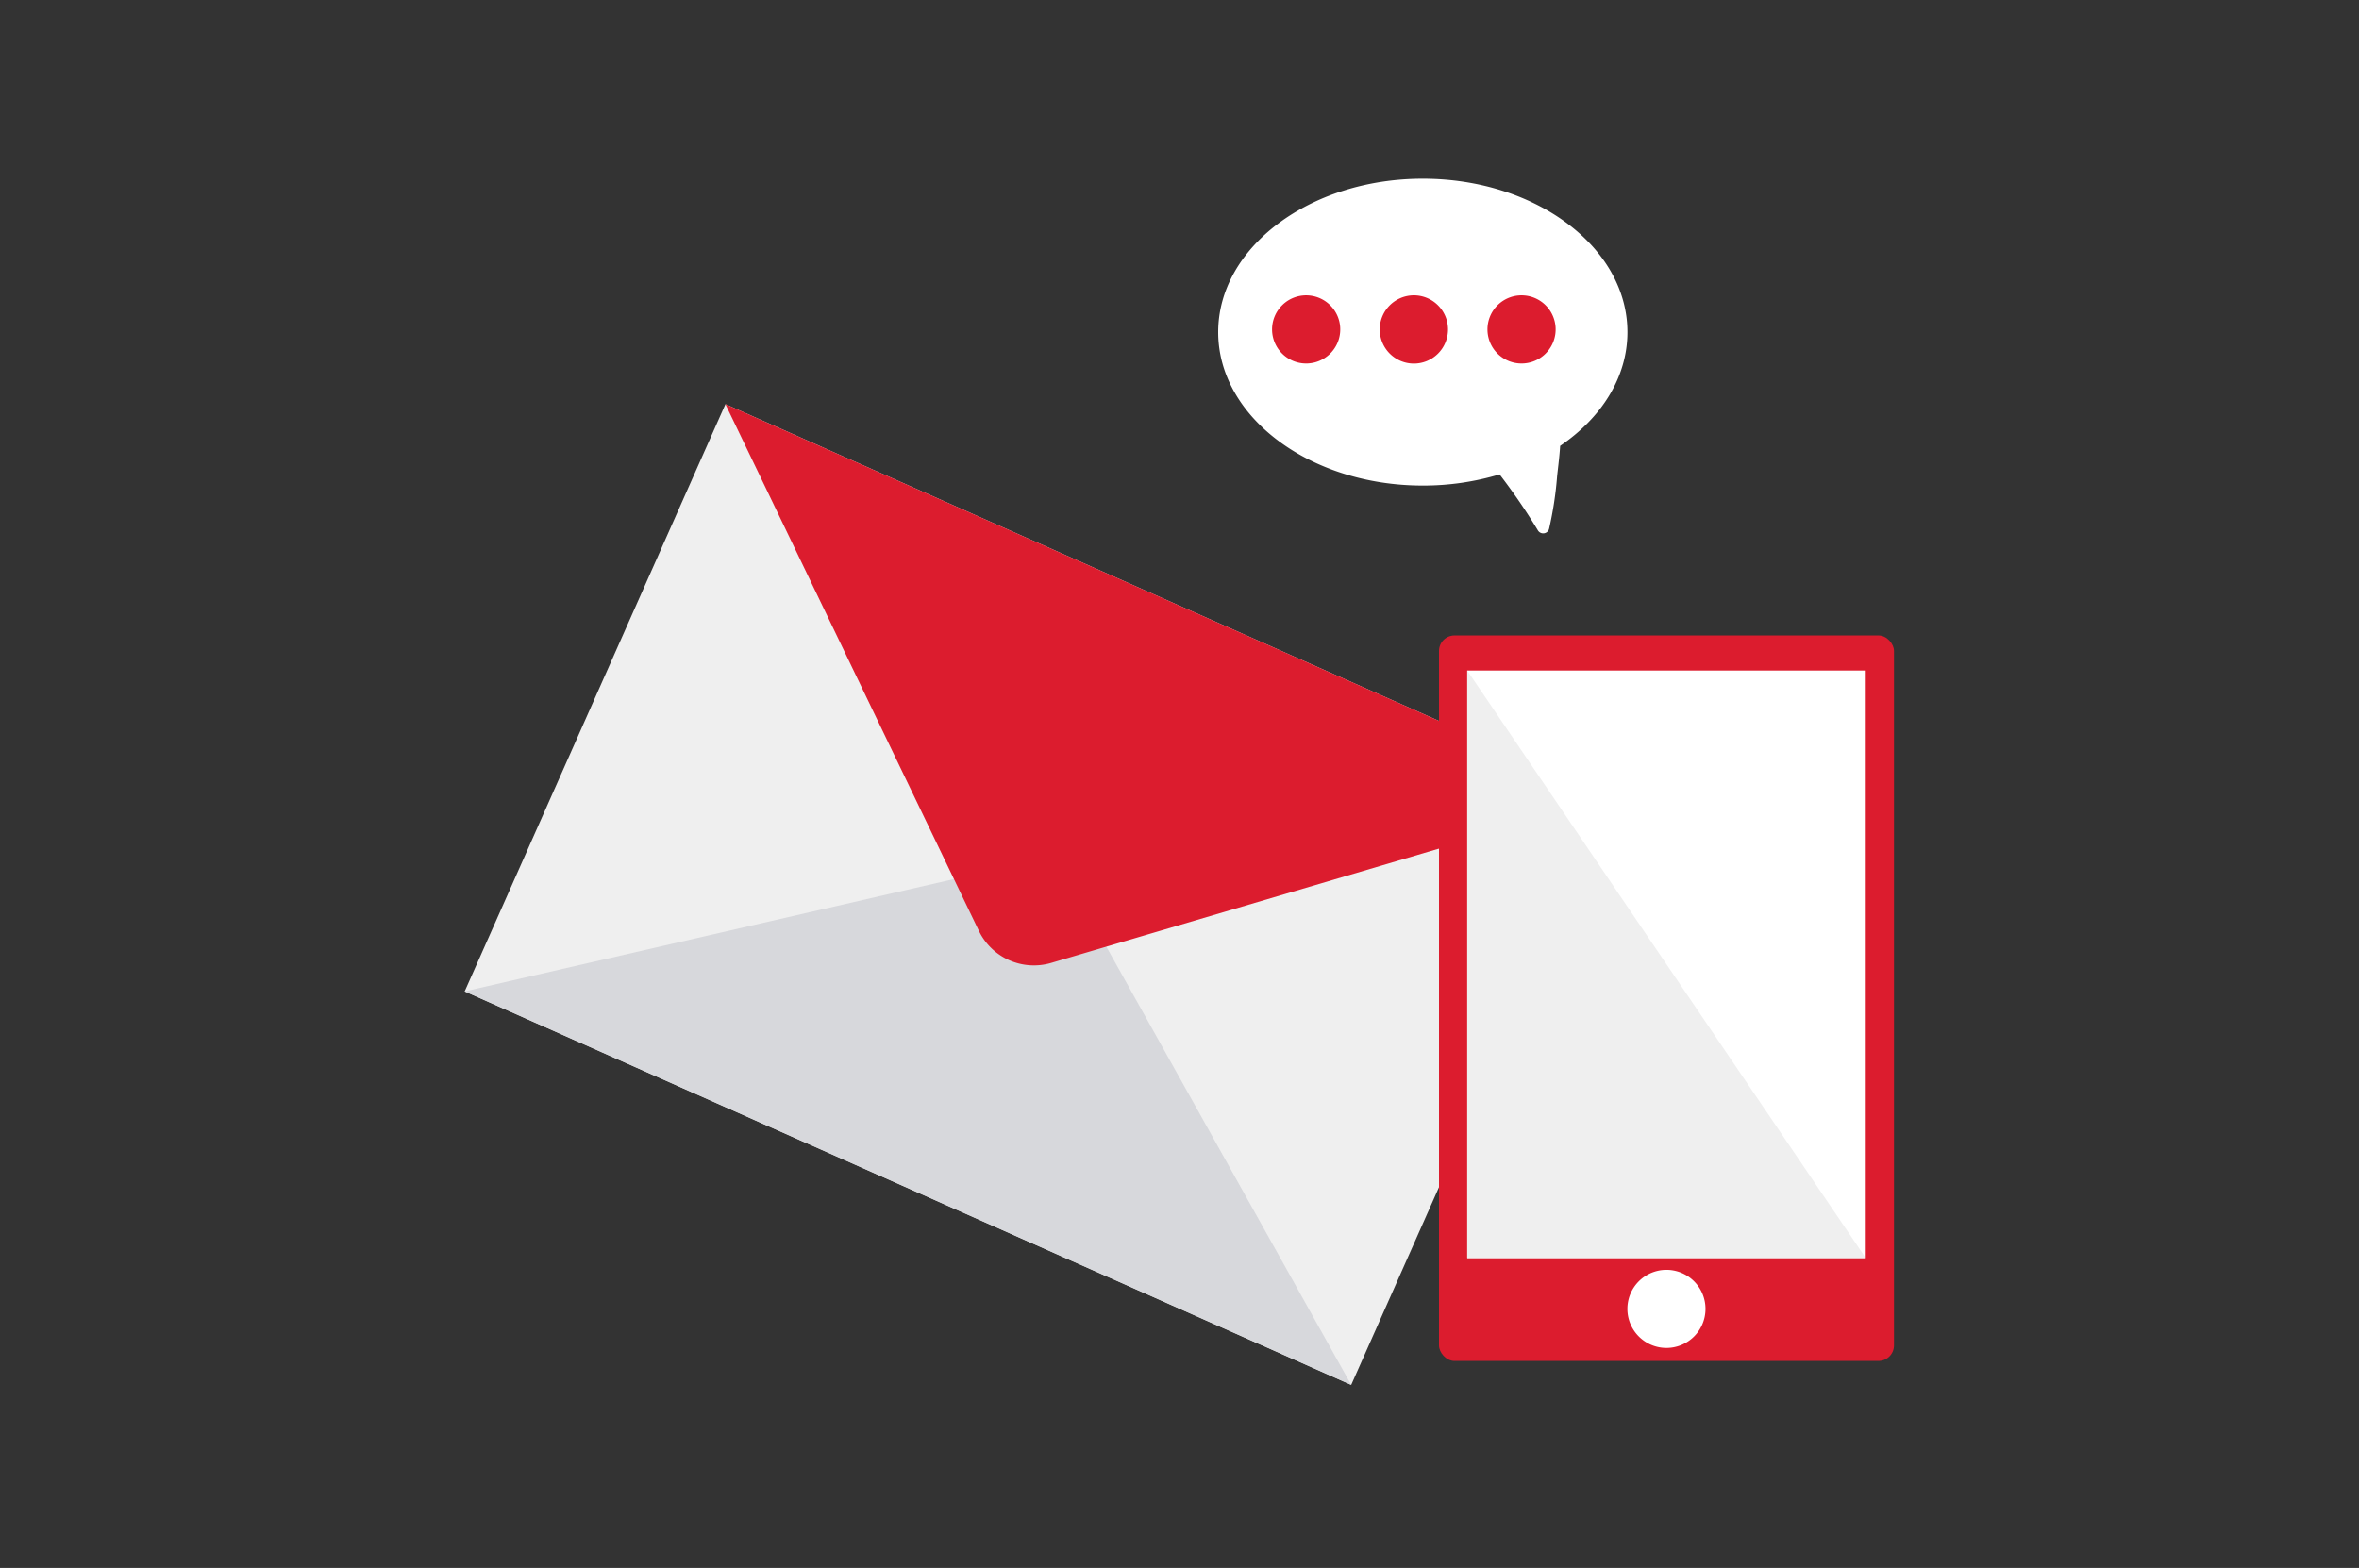 <svg xmlns="http://www.w3.org/2000/svg" width="528" height="351" viewBox="0 0 528 351">
  <rect x="0" y="0" width="528" height="351" fill="#333333" stroke="none"/>
  <g id="DavidMaldonado_Contact_BlkBackground" transform="translate(2715 24818)">
    <g id="Layer_2" data-name="Layer 2" transform="translate(-2611 -24778)">
      <g id="Layer_1" data-name="Layer 1">
        <rect id="Rectangle_2510" data-name="Rectangle 2510" width="217.1" height="143.83" transform="translate(198.429 270.028) rotate(-156.06)" fill="#efefef"/>
        <path id="Path_1286" data-name="Path 1286" d="M198.43,270.02,132.25,151.57,0,181.93Z" fill="#d7d8dc"/>
        <path id="Path_1287" data-name="Path 1287" d="M256.79,138.56l-125.52,37a13.67,13.67,0,0,1-16.17-7.17L58.36,50.47Z" fill="#dc1c2e"/>
        <rect id="Rectangle_2511" data-name="Rectangle 2511" width="101.84" height="162.42" rx="3.48" transform="translate(218.08 102.25)" fill="#dc1c2e"/>
        <rect id="Rectangle_2512" data-name="Rectangle 2512" width="89.2" height="131.53" transform="translate(224.4 110.1)" fill="#fff"/>
        <path id="Path_1288" data-name="Path 1288" d="M313.6,241.63H224.4V110.1Z" fill="#efefef"/>
        <path id="Path_1289" data-name="Path 1289" d="M277.73,253a8.74,8.74,0,1,1-8.73-8.73A8.74,8.74,0,0,1,277.73,253Z" fill="#fff"/>
        <path id="Path_1290" data-name="Path 1290" d="M214.46,0c25.3,0,45.8,15.38,45.8,34.35,0,10.1-5.81,19.18-15.06,25.46-.18,2.86-.6,5.77-.71,7.15a79.639,79.639,0,0,1-1.76,11.38,1.37,1.37,0,0,1-2.51.4,135.449,135.449,0,0,0-8.58-12.54,59.25,59.25,0,0,1-17.18,2.5c-25.29,0-45.8-15.38-45.8-34.35S189.17,0,214.46,0Z" fill="#fff"/>
        <path id="Path_1291" data-name="Path 1291" d="M228.93,33.75a7.63,7.63,0,1,0,2.231-5.4,7.63,7.63,0,0,0-2.231,5.4Z" fill="#dc1c2e"/>
        <path id="Path_1292" data-name="Path 1292" d="M204.82,33.75a7.64,7.64,0,1,0,7.63-7.64,7.64,7.64,0,0,0-7.63,7.64Z" fill="#dc1c2e"/>
        <path id="Path_1293" data-name="Path 1293" d="M180.72,33.75a7.63,7.63,0,1,0,2.231-5.4A7.63,7.63,0,0,0,180.72,33.75Z" fill="#dc1c2e"/>
      </g>
    </g>
    <rect id="Rectangle_2678" data-name="Rectangle 2678" width="528" height="351" transform="translate(-2715 -24818)" fill="none" opacity="0.79"/>
  </g>
</svg>
